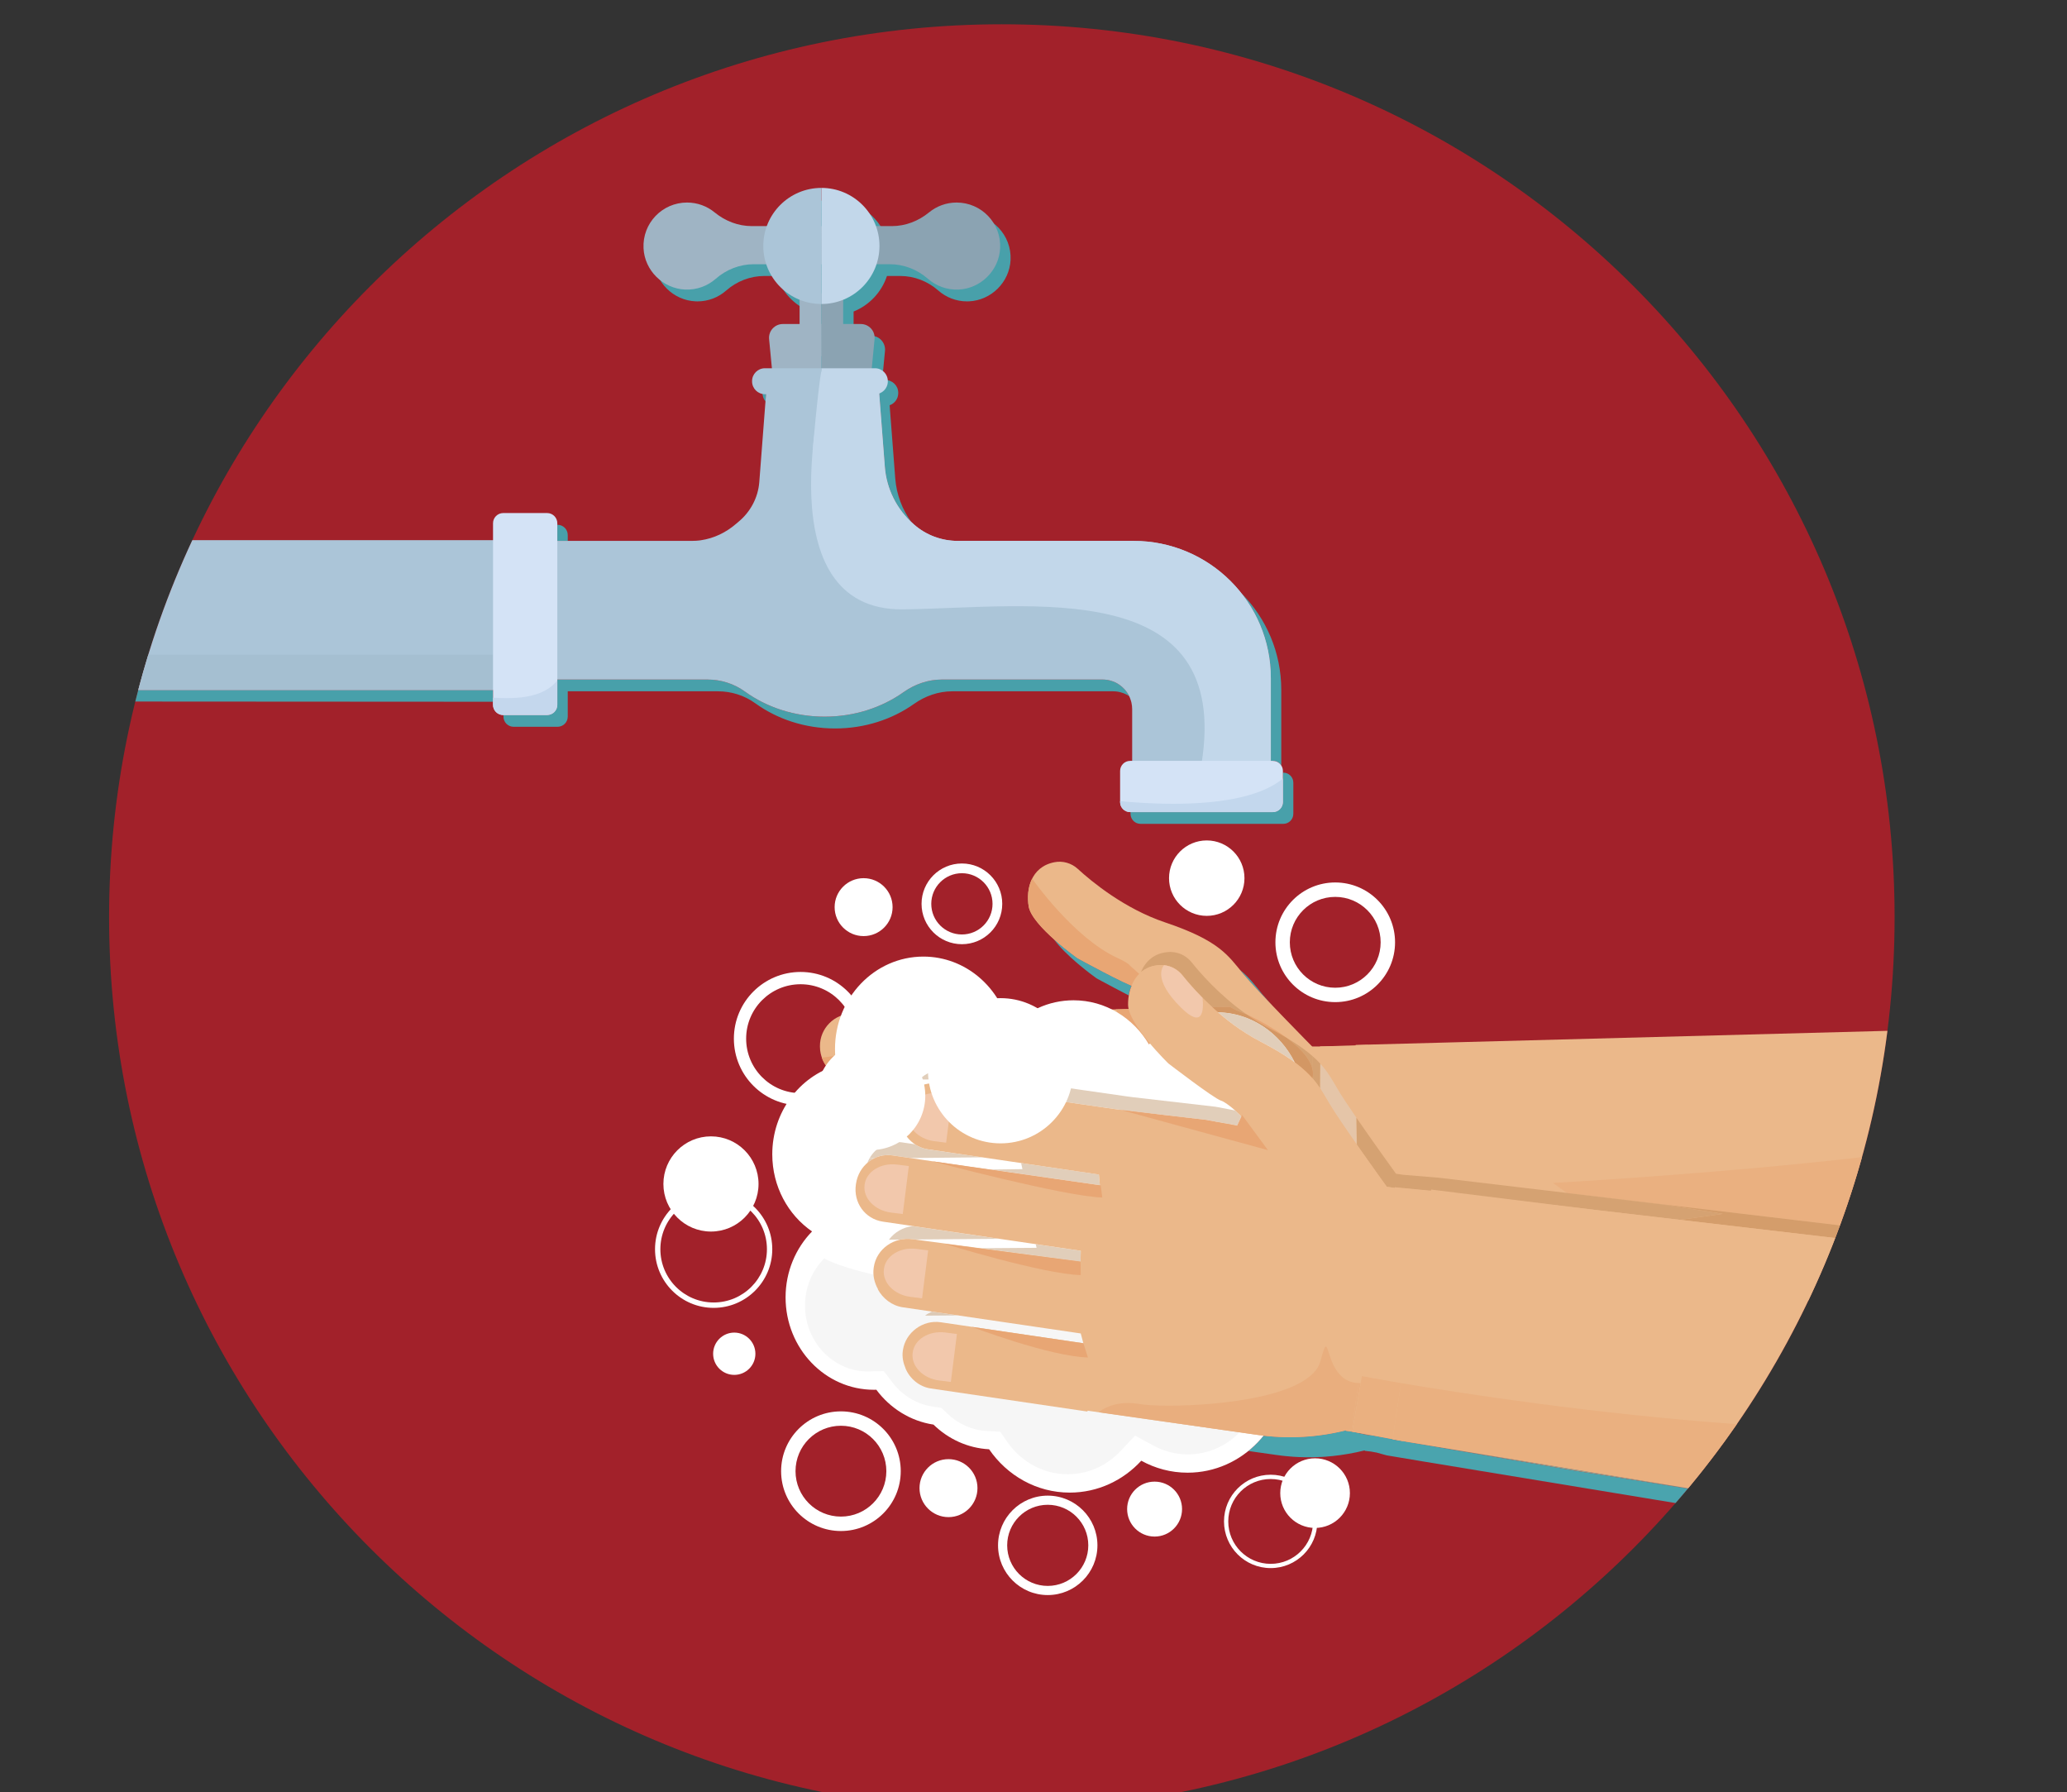 <?xml version="1.0" encoding="UTF-8" standalone="no"?>
<!DOCTYPE svg PUBLIC "-//W3C//DTD SVG 1.1//EN" "http://www.w3.org/Graphics/SVG/1.1/DTD/svg11.dtd">
<svg width="100%" height="100%" viewBox="0 0 526 456" version="1.1" xmlns="http://www.w3.org/2000/svg" xmlns:xlink="http://www.w3.org/1999/xlink" xml:space="preserve" xmlns:serif="http://www.serif.com/" style="fill-rule:evenodd;clip-rule:evenodd;stroke-linejoin:round;stroke-miterlimit:2;">
    <rect x="0" y="0" width="526" height="456" fill="#333333" stroke="none"/>
    <g transform="matrix(1,0,0,1,-58.003,-1530.79)">
        <g transform="matrix(0.133,0,0,-0.133,0,4000)">
            <g transform="matrix(1,0,0,1,-114.391,3006.84)">
                <path id="path2102" d="M4175.53,13804.1C4175.53,14747.5 3410.77,15512.2 2467.38,15512.2C1524,15512.2 759.234,14747.5 759.234,13804.1C759.234,12860.7 1524,12095.9 2467.38,12095.9C3410.77,12095.9 4175.53,12860.7 4175.53,13804.1" style="fill:url(#_Linear1);fill-rule:nonzero;"/>
                <g id="g2106">
                    <clipPath id="_clip2">
                        <path d="M4175.53,13804.1C4175.53,14747.5 3410.77,15512.2 2467.38,15512.2C1524,15512.2 759.234,14747.5 759.234,13804.1C759.234,12860.7 1524,12095.9 2467.38,12095.9C3410.77,12095.9 4175.53,12860.7 4175.53,13804.1"/>
                    </clipPath>
                    <g clip-path="url(#_clip2)">
                        <path id="path2112" d="M3005.86,13982.6L2732.84,13982.6C2730.18,13982.6 2727.65,13983.2 2725.35,13984.1C2718.45,13987 2713.6,13993.9 2713.6,14001.8L2713.6,14005.1L2985.91,14005.1C2996.53,14005.1 3005.14,14013.7 3005.14,14024.3L3005.14,14080.6L3005.86,14080.6C3016.48,14080.6 3025.1,14072 3025.1,14061.4L3025.1,14046.9L3025.1,14001.8C3025.1,13991.2 3016.48,13982.6 3005.86,13982.6M3002.02,14094.4C2998.58,14099.7 2992.65,14103.1 2985.91,14103.1L2982.06,14103.1L2982.06,14261.4C2982.06,14322.7 2961.03,14379.1 2925.77,14423.8C2972.89,14376.3 3002.02,14311 3002.02,14238.9L3002.02,14236.2L3002.02,14094.4M2148.32,14165.1C2090.35,14165.1 2037.15,14183.2 1995.46,14213.4C1974.7,14228.4 1949.61,14236.2 1923.99,14236.2L1636.81,14236.2L1636.81,14234.6L1636.81,14187.8C1636.81,14177 1628.07,14168.3 1617.3,14168.3L1533.3,14168.3C1522.53,14168.3 1513.8,14177 1513.8,14187.8L1513.8,14190.8L1597.35,14190.8C1608.13,14190.8 1616.85,14199.5 1616.85,14210.3L1616.85,14258.7L1904.04,14258.7C1929.65,14258.7 1954.74,14250.9 1975.5,14235.9C2017.19,14205.7 2070.39,14187.7 2128.36,14187.7C2185.48,14187.7 2237.97,14205.2 2279.39,14234.6C2300.9,14249.8 2326.3,14258.7 2352.69,14258.7L2660,14258.7C2663.12,14258.7 2666.17,14258.5 2669.14,14258C2670.63,14257.8 2672.1,14257.5 2673.54,14257.1L2674.94,14256.7C2678.29,14255.8 2681.53,14254.6 2684.6,14253.2C2687.28,14251.9 2689.83,14250.4 2692.27,14248.7C2693.34,14247.9 2694.38,14247.1 2695.4,14246.3L2697.82,14244.3C2699.24,14243 2700.61,14241.7 2701.9,14240.3L2702.26,14239.9C2705.72,14236 2708.65,14231.7 2710.95,14227C2708.9,14228.3 2706.77,14229.6 2704.55,14230.6C2701.47,14232.1 2698.24,14233.3 2694.9,14234.2L2693.5,14234.6C2692.06,14234.9 2690.58,14235.2 2689.1,14235.5C2686.12,14236 2683.07,14236.2 2679.96,14236.2L2372.64,14236.2C2346.25,14236.2 2320.86,14227.3 2299.34,14212.1C2257.92,14182.7 2205.43,14165.1 2148.32,14165.1M1493.84,14216.2L809.367,14216.6C811.195,14223.9 813.09,14231.4 815.016,14238.7L1493.84,14238.7L1493.84,14216.2M1636.81,14523.9L1616.85,14523.9L1616.85,14554.7L1617.3,14554.7C1628.07,14554.7 1636.81,14545.9 1636.81,14535.2L1636.81,14523.9M2294.52,14559.6C2264.94,14587.4 2246.61,14625.2 2243.5,14665.8L2232.26,14812.1C2231.52,14821.8 2223.41,14829.3 2213.65,14829.3L2213.24,14829.3L2181.6,14829.3L2127.67,14829.3L2067.43,14829.3L2035.38,14829.3C2025.63,14829.3 2017.51,14821.8 2016.77,14812.1L2015.14,14790.8C2011.58,14795.1 2009.43,14800.6 2009.43,14806.6L2009.43,14807.1C2009.43,14820.7 2020.46,14831.7 2034.05,14831.7L2047.37,14831.7L2042.01,14887.3C2040.53,14902.9 2052.72,14916.3 2068.31,14916.3L2100.36,14916.3L2100.36,14962.7C2070.29,14974.8 2046.77,14999.7 2036.52,15030.7L2012.94,15030.7C1985.99,15030.7 1960.15,15020.6 1939.9,15002.8C1925.26,14989.9 1906.07,14982.1 1885.02,14982.1C1883.8,14982.1 1882.57,14982.2 1881.34,14982.2C1838.84,14984 1803.83,15018.8 1801.75,15061.2C1799.41,15109.1 1837.58,15148.7 1885.01,15148.7C1905.07,15148.7 1923.46,15141.6 1937.82,15129.8C1957.97,15113.3 1982.87,15103.6 2008.94,15103.6L2037.57,15103.6C2053.09,15146.2 2093.97,15176.6 2141.96,15176.7L2142.04,15176.7C2190.07,15176.7 2230.98,15146.2 2246.51,15103.6L2276.87,15103.6C2302.95,15103.6 2327.85,15113.3 2347.99,15129.8C2362.36,15141.6 2380.74,15148.7 2400.8,15148.7C2448.23,15148.7 2486.41,15109.1 2484.06,15061.2C2481.98,15018.8 2446.98,14984 2404.48,14982.2C2403.24,14982.2 2402.02,14982.1 2400.79,14982.1C2379.75,14982.1 2360.56,14989.9 2345.91,15002.8C2325.66,15020.6 2299.83,15030.7 2272.88,15030.7L2247.56,15030.7C2237.3,14999.7 2213.79,14974.8 2183.72,14962.7L2183.72,14916.3L2217.52,14916.3C2233.1,14916.3 2245.29,14902.9 2243.8,14887.3L2238.44,14831.7L2244.55,14831.7C2258.15,14831.7 2269.17,14820.7 2269.17,14807.1L2269.17,14806.6C2269.17,14795.9 2262.28,14786.8 2252.69,14783.4L2263.44,14643.2L2263.49,14642.8C2265.9,14612.5 2276.8,14583.7 2294.52,14559.6" style="fill:rgb(72,160,170);fill-rule:nonzero;"/>
                        <path id="path2114" d="M3756.41,12683.3L3273.38,12762.9L3204,12774.5L3185.69,12779.5L3186.23,12779.5L3173.92,12781.8L3161.72,12783.2L3161.86,12784.1C3141.17,12778.9 3120.17,12775.3 3099.01,12773.1L3098.76,12773.1C3095.33,12772.8 3091.9,12772.4 3088.47,12772.2L3087.86,12772.1C3084.54,12771.9 3081.22,12771.7 3077.89,12771.5L3076.86,12771.5C3073.68,12771.3 3070.49,12771.2 3067.31,12771.1L3065.73,12771C3062.72,12771 3059.71,12770.9 3056.7,12770.9L3054.56,12770.9C3051.73,12770.9 3048.9,12770.9 3046.07,12771C3045.13,12771 3044.2,12771 3043.27,12771.1C3040.66,12771.1 3038.04,12771.2 3035.44,12771.3C3034.21,12771.4 3032.97,12771.5 3031.73,12771.5C3029.42,12771.6 3027.11,12771.8 3024.79,12771.9C3023.21,12772 3021.63,12772.2 3020.04,12772.3C3018.07,12772.5 3016.1,12772.6 3014.13,12772.8C3012.07,12773 3010,12773.2 3007.94,12773.4C3006.45,12773.6 3004.95,12773.7 3003.47,12773.9C2999.91,12774.3 2996.35,12774.8 2992.8,12775.3L2939.12,12782.9C2949.78,12791.6 2959.52,12801.4 2968.2,12812.2C2971.33,12811.8 2974.47,12811.5 2977.62,12811.2C2991.29,12809.9 3005.01,12809.3 3018.73,12809.3C3054.72,12809.3 3090.68,12813.7 3125.69,12822.5L3125.57,12821.6L3137.76,12819.8L3150.14,12817.5L3150.08,12817.1L3169.54,12812.8L3169.88,12813.9L3214.99,12805.6L3214.91,12805L3242.09,12800.6L3242.35,12800.5L3561.55,12745.6L3780.07,12711C3772.28,12701.7 3764.4,12692.4 3756.41,12683.3M2986.99,13633C2963.25,13657.8 2940.25,13682.5 2928.85,13696.2C2926.94,13698.5 2925.07,13700.8 2923.24,13703.1C2940.97,13688.6 2951.61,13674 2964.96,13657.8C2970.2,13651.5 2977.9,13642.9 2986.99,13633M2710.31,13654.4C2691.56,13664 2671.91,13674.5 2659.92,13681L2659.85,13681C2654.85,13683.7 2651.18,13685.7 2649.5,13686.6L2649.41,13686.7L2648.44,13687.2C2648.44,13687.2 2647.68,13687.7 2646.28,13688.8C2641.63,13692.1 2629.98,13700.8 2616.48,13712.1C2615.14,13713.2 2613.77,13714.3 2612.39,13715.5C2596.18,13729.3 2578.15,13746.3 2566.59,13762.3C2589.64,13741.6 2612.29,13725.6 2612.29,13725.6C2612.3,13725.6 2612.3,13725.6 2612.3,13725.5C2613.39,13724.9 2689.59,13683.3 2715.55,13673.1C2713.1,13667 2711.39,13660.7 2710.31,13654.4" style="fill:rgb(74,164,174);fill-rule:nonzero;"/>
                        <path id="path2116" d="M3428.93,13559.7L3432.84,13086.6L3055.77,13083.4L3051.86,13556.6L3428.93,13559.7" style="fill:rgb(235,184,138);fill-rule:nonzero;"/>
                        <path id="path2118" d="M2518.73,13824.7C2524.92,13787.5 2612.29,13725.6 2612.29,13725.6C2612.29,13725.6 2708.75,13672.8 2722.48,13670.9C2733.81,13669.4 2771.3,13647 2785.12,13628.4L2752.73,13628.6L2752.01,13629.4L2733.41,13629.3L2732.54,13629.3L2732.54,13629L2528.86,13623.7L2180.99,13619.7C2146.85,13619.3 2119.07,13591.4 2119.34,13557.2L2119.36,13556C2119.65,13521.6 2147.77,13493.9 2182.19,13494.2L2513.49,13496.9L2518.8,13473.4L2118.12,13470.1C2083.14,13469.8 2055,13441.2 2055.3,13406.3L2055.31,13405C2055.6,13370 2084.19,13341.9 2119.18,13342.2L2501.69,13345.3L2506.99,13321.9L2180.73,13319.2C2145.03,13318.9 2116.33,13289.7 2116.63,13254L2116.63,13252.7C2116.93,13217 2146.11,13188.3 2181.81,13188.6L2529.07,13191.4L2533.79,13170.6L2257.74,13168.3C2223.47,13168 2195.92,13140 2196.2,13105.7L2196.21,13104.5C2196.5,13070.2 2224.51,13042.7 2258.78,13043L2562.36,13045.5L2562.36,13045.6L2890.46,13049.7C2948.41,13050.5 3005.64,13062.7 3058.85,13085.7L3066.09,13088.8L3062.23,13555.6C3062.23,13555.6 2957.87,13661.2 2928.85,13696.2C2899.83,13731.2 2883.61,13759.2 2779.5,13794.2C2702.04,13820.3 2639.55,13871.8 2612.64,13896.5C2600.54,13907.6 2583.87,13912.4 2567.79,13909.2C2522.03,13900.1 2513.54,13855.9 2518.73,13824.7" style="fill:rgb(235,184,138);fill-rule:nonzero;"/>
                        <path id="path2120" d="M2205.26,13071.9C2216.25,13053.9 2236.15,13041.1 2258.79,13041.3L2561.6,13043.8L2561.58,13045.6L2565.64,13045.6L2545.13,13105C2477.53,13111.8 2266.16,13081 2205.26,13071.9" style="fill:rgb(232,166,116);fill-rule:nonzero;"/>
                        <path id="path2122" d="M2129.63,13213.3C2141.54,13197.5 2160.52,13186.3 2181.83,13186.5L2529.09,13189.4L2514.61,13240.3C2514.61,13240.3 2202.95,13247.6 2129.63,13213.3" style="fill:rgb(232,166,116);fill-rule:nonzero;"/>
                        <path id="path2124" d="M2063.81,13374C2074.86,13354.9 2095.55,13342.3 2119.17,13342.5L2501.68,13345.7L2489.89,13400.7C2489.89,13400.7 2167.6,13406.6 2063.81,13374" style="fill:rgb(232,166,116);fill-rule:nonzero;"/>
                        <path id="path2126" d="M2122.87,13535.3C2131.57,13510.7 2155.52,13492.3 2182.94,13492.5L2513.51,13495.2L2501.05,13551.4C2501.05,13551.4 2254.87,13555.8 2122.87,13535.3" style="fill:rgb(232,166,116);fill-rule:nonzero;"/>
                        <path id="path2128" d="M3014.72,13358.1C3027.18,13325.1 3032.16,13173.5 2996.06,13117.5C2959.96,13061.5 2555.1,13074.6 2555.1,13074.6L2560.58,13043.8L2561.6,13043.8L2561.58,13045.6L2890.08,13049.7C2948.02,13050.5 3005.6,13062.7 3058.81,13085.7L3066.4,13088.8L3063.95,13385.9C3053.18,13396.8 3003.56,13387.6 3014.72,13358.1" style="fill:rgb(232,166,116);fill-rule:nonzero;"/>
                        <path id="path2130" d="M2761.37,13170.6C2761.37,13170.6 2688.12,13423.9 2651.73,13471.6C2615.33,13519.3 2626.91,13487.7 2626.91,13487.7L2735.16,13210.3C2735.16,13210.3 2753.72,13148.1 2761.37,13170.6" style="fill:rgb(232,166,116);fill-rule:nonzero;"/>
                        <path id="path2132" d="M2524.24,13377.9C2503.98,13395.5 2489.9,13399.4 2489.9,13399.4L2493.17,13384.6L2490.02,13385.4L2476.9,13378.1C2476.9,13378.1 2404.46,13400.7 2497.39,13365.3C2590.32,13329.9 2648.8,13128.5 2648.8,13128.5C2649.23,13125.7 2651.67,13122.8 2654.52,13122.8L2654.63,13122.8C2658.13,13122.9 2660.81,13126.9 2660.27,13130.3C2645.86,13222.6 2612.17,13285.8 2578.52,13327.3L2578.49,13327.6L2578.39,13327.8C2559.13,13351.6 2539.9,13367.4 2524.3,13378.8L2524.26,13377.9L2524.24,13377.9" style="fill:rgb(232,166,116);fill-rule:nonzero;"/>
                        <path id="path2134" d="M3030.56,13385.4C2901.13,13349.5 2798.58,13222.4 2790.85,13209.3C2783.12,13196.1 2801.42,13194.6 2801.42,13194.6C2801.42,13194.6 2904.82,13324.3 3025.67,13344.4C3061.98,13353.8 3050.57,13364.9 3040.28,13370.8C3053.3,13379 3083.69,13400.1 3030.56,13385.4" style="fill:rgb(232,166,116);fill-rule:nonzero;"/>
                        <path id="path2136" d="M3167.42,13559.7L3169.66,13077.3L3080.73,13076.5L3076.41,13556.8L3167.42,13559.7" style="fill:rgb(235,184,138);fill-rule:nonzero;"/>
                        <path id="path2138" d="M4491.43,13595.4L4491.43,13073.6L3148.41,13066.4L3144.34,13559.7L4491.43,13595.4" style="fill:rgb(235,184,138);fill-rule:nonzero;"/>
                        <path id="path2140" d="M2685.79,13627.8L2735.27,13503C2745.8,13455.4 2788.48,13341.1 2950.23,13408.2C2950.23,13408.2 3063.09,13449.2 3062.63,13504.9C3062.17,13560.6 2938.09,13617.1 2938.09,13617.1L2916.24,13625.9C2912.2,13628 2908.03,13630.1 2903.75,13632.4L2730.07,13628.7L2685.79,13627.8" style="fill:rgb(232,166,116);fill-rule:nonzero;"/>
                        <path id="path2142" d="M2518.73,13824.7C2524.92,13787.5 2612.29,13725.6 2612.29,13725.6C2612.29,13725.6 2704.3,13675.2 2721.35,13671.2L2747.98,13659.1L2781.65,13631.4C2781.65,13631.4 2828.07,13601 2801.93,13627.5L2801.37,13628.1L2813.57,13624L2726.58,13698.8C2721.41,13703.6 2718.21,13706.5 2718.21,13706.5L2718.51,13706L2712.63,13711.3C2709.02,13716.2 2698.99,13721.2 2688.22,13726.2C2603.68,13765.2 2525.36,13877.8 2525.28,13877.9C2516.93,13861.2 2516,13841.2 2518.73,13824.7" style="fill:rgb(232,166,116);fill-rule:nonzero;"/>
                        <path id="path2144" d="M4071.05,13214.5L3548.26,13276.6L3521.73,13295.7C3521.73,13295.7 3833.9,13312.7 4113.16,13345.1C4100.83,13300.8 4086.78,13257.3 4071.05,13214.5" style="fill:rgb(234,176,128);fill-rule:nonzero;"/>
                        <path id="path2146" d="M3056.36,13206C3056.36,13255.7 3038.85,13301.1 3009.98,13335.9C3032.79,13366.1 3046.44,13404.1 3046.44,13445.5C3046.44,13543.2 2970.72,13622.3 2877.33,13622.3C2825.93,13622.3 2779.92,13598.3 2748.91,13560.5C2719.19,13611.2 2665.67,13645.1 2604.56,13645.1C2556.47,13645.1 2513.1,13624.1 2482.3,13590.4C2465.52,13669.5 2398.03,13728.7 2317.25,13728.7C2223.86,13728.7 2148.15,13649.6 2148.15,13552C2148.15,13541.2 2149.11,13530.7 2150.88,13520.5C2080.04,13499.4 2028.13,13431.3 2028.13,13350.5C2028.13,13288.8 2058.4,13234.5 2104.23,13202.9C2072.99,13170.8 2053.59,13126.1 2053.59,13076.8C2053.59,12979.1 2129.3,12900 2222.69,12900C2224.22,12900 2225.72,12900.1 2227.23,12900.1C2253.46,12864.8 2292.22,12840.1 2336.56,12833.4C2364.75,12805.9 2401.92,12788.4 2442.98,12786.2C2477.45,12736 2533.7,12703.3 2597.29,12703.3C2651.07,12703.3 2699.6,12726.7 2734.16,12764.3C2760.62,12749.7 2790.76,12741.4 2822.78,12741.4C2927.68,12741.4 3012.72,12830.2 3012.72,12939.9C3012.72,12979.9 3001.34,13017.2 2981.84,13048.4C3027.13,13084.7 3056.36,13141.8 3056.36,13206" style="fill:white;fill-rule:nonzero;"/>
                        <path id="path2148" d="M2127.65,13151.4C2103.85,13127.4 2090.75,13095.3 2090.75,13060.8C2090.75,12991.5 2144.8,12935 2211.21,12935L2212.55,12935.1L2241.48,12935.8L2257.59,12914.6C2276.95,12889 2304.47,12872.4 2335.1,12867.9L2351.64,12865.4L2363.62,12854C2384.25,12834.3 2410.91,12822.6 2438.68,12821.1L2464.21,12819.8L2478.7,12799.1C2505.38,12761.1 2548.2,12738.4 2593.26,12738.4C2631.67,12738.4 2667.66,12754.2 2694.59,12782.9L2722.23,12812.3L2757.96,12793C2778.27,12782 2800.23,12776.4 2823.21,12776.4C2901.37,12776.4 2964.95,12842.6 2964.95,12924C2964.95,12953.1 2956.8,12981.2 2941.36,13005.4L2916.85,13043.9L2925.63,13050.8C2239.13,13074.9 2127.65,13151.4 2127.65,13151.4" style="fill:rgb(246,246,246);fill-rule:nonzero;"/>
                        <path id="path2150" d="M2210.01,13334.1C2211.28,13337.3 2212.77,13339.9 2214.48,13343.3L2224.32,13343.4C2219.14,13341 2214.33,13337.9 2210.01,13334.1" style="fill:rgb(225,206,186);fill-rule:nonzero;"/>
                        <path id="path2152" d="M3076.41,13476.5C3072.4,13482.5 3067.99,13488.6 3062.74,13494.7L3062.38,13537.8C3067.8,13533 3072.51,13528.4 3076.7,13523.8L3076.72,13522.1L3076.41,13476.5" style="fill:rgb(213,162,114);fill-rule:nonzero;"/>
                        <path id="path2154" d="M3062.74,13494.7C3062.4,13495.1 3062.06,13495.5 3061.72,13495.9C3062.34,13498.8 3062.66,13501.8 3062.63,13504.9C3062.43,13529 3039.15,13553.2 3012.76,13572.9C3034.3,13560.1 3050.13,13548.7 3062.38,13537.8L3062.74,13494.7M2935.84,13618L2916.24,13625.9C2912.2,13628 2908.03,13630.1 2903.75,13632.4L2870.22,13631.7C2863.45,13637.9 2857.12,13644 2851.24,13649.9L2849.05,13652.1C2847.33,13653.9 2845.64,13655.6 2844,13657.4C2843.08,13658.3 2842.17,13659.3 2841.28,13660.2C2839.83,13661.8 2838.42,13663.3 2837.05,13664.8L2834.68,13667.3C2832.7,13669.5 2830.78,13671.6 2828.95,13673.7L2827.68,13675.2C2826.21,13676.9 2824.78,13678.5 2823.42,13680.1L2821.65,13682.2C2820.49,13683.6 2819.37,13684.9 2818.29,13686.2L2816.88,13688C2815.42,13689.7 2813.97,13691.4 2812.79,13693C2811.69,13694.6 2810.3,13695.9 2808.97,13697.2L2808.66,13697.5C2799.06,13707 2786.06,13712.5 2772.47,13712.5L2770.34,13712.5C2770.12,13712.5 2769.91,13712.5 2769.7,13712.4L2768.47,13712.4C2768.25,13712.4 2768.02,13712.3 2767.8,13712.3L2767.01,13712.3C2766.54,13712.2 2766.08,13712.2 2765.62,13712.1L2765.08,13712.1C2765.02,13712.1 2764.97,13712.1 2764.92,13712C2764.48,13712 2764.05,13711.9 2763.62,13711.9L2763.41,13711.9C2763.29,13711.8 2763.17,13711.8 2763.05,13711.8L2762.81,13711.8C2762.7,13711.8 2762.59,13711.7 2762.47,13711.7C2762.3,13711.7 2762.12,13711.7 2761.95,13711.6L2761.7,13711.6C2761.58,13711.6 2761.45,13711.6 2761.33,13711.5L2761.11,13711.5C2760.94,13711.5 2760.77,13711.4 2760.61,13711.4L2760.53,13711.4C2760.31,13711.4 2760.1,13711.3 2759.89,13711.3L2759.88,13711.3C2749.14,13709.2 2740.39,13704.7 2733.37,13698.7C2741.8,13719.1 2758.67,13736.3 2787.92,13737.5C2788.48,13737.5 2789.04,13737.6 2789.6,13737.6C2791.54,13737.6 2793.46,13737.4 2795.37,13737.2L2795.4,13737.2C2800.17,13736.7 2804.81,13735.5 2809.22,13733.7L2810.36,13733.3C2811.42,13732.8 2812.44,13732.3 2813.47,13731.7L2815.43,13730.7L2817.99,13729.1L2820.31,13727.5L2822.38,13725.9C2823.29,13725.2 2824.15,13724.4 2825,13723.6L2826.51,13722.2C2827.84,13720.9 2829.19,13719.6 2830.3,13718C2831.48,13716.4 2832.96,13714.7 2834.42,13713L2835.85,13711.2C2836.94,13709.9 2838.06,13708.6 2839.23,13707.2L2841,13705.1C2842.36,13703.5 2843.78,13701.9 2845.26,13700.2L2846.53,13698.8C2848.36,13696.7 2850.28,13694.6 2852.26,13692.4L2854.63,13689.8C2856,13688.3 2857.42,13686.8 2858.86,13685.3C2859.75,13684.3 2860.65,13683.4 2861.58,13682.4C2863.22,13680.7 2864.91,13678.9 2866.63,13677.2L2868.82,13674.9C2887.04,13656.6 2909.66,13636.4 2935.84,13618" style="fill:rgb(213,162,114);fill-rule:nonzero;"/>
                        <path id="path2156" d="M3076.72,13522.1L3076.7,13523.8L3076.73,13523.8L3076.72,13522.1" style="fill:rgb(213,162,114);fill-rule:nonzero;"/>
                        <path id="path2158" d="M3061.72,13495.9C3053.18,13505.6 3042.42,13515.7 3027.66,13526.6C3000.04,13582.4 2944.78,13620.9 2880.79,13622.3C2877.16,13625.4 2873.64,13628.5 2870.22,13631.7L2903.75,13632.4C2908.03,13630.1 2912.2,13628 2916.24,13625.9L2935.84,13618C2949.47,13608.4 2964.07,13599.4 2979.51,13591.3C2991.91,13584.9 3002.93,13578.8 3012.76,13572.9C3039.15,13553.2 3062.43,13529 3062.63,13504.9C3062.66,13501.8 3062.34,13498.8 3061.72,13495.9" style="fill:rgb(211,151,100);fill-rule:nonzero;"/>
                        <path id="path2160" d="M3027.66,13526.6C3015.08,13535.8 2999.6,13545.7 2980.09,13556.5C2980.08,13556.6 2980.08,13556.6 2980.07,13556.6C2979.59,13556.8 2979.1,13557.1 2978.61,13557.4L2978.56,13557.4C2976.82,13558.4 2975.05,13559.3 2973.25,13560.3L2973.22,13560.3C2972.71,13560.6 2972.2,13560.9 2971.69,13561.1C2971.67,13561.1 2971.66,13561.2 2971.64,13561.2C2971.14,13561.4 2970.63,13561.7 2970.12,13562L2970.03,13562C2969.8,13562.1 2969.58,13562.3 2969.35,13562.4L2969.26,13562.4C2969.02,13562.6 2968.77,13562.7 2968.52,13562.8C2968.49,13562.8 2968.46,13562.9 2968.44,13562.9C2968.19,13563 2967.95,13563.1 2967.7,13563.3L2967.67,13563.3C2967.42,13563.4 2967.15,13563.6 2966.9,13563.7L2966.8,13563.7C2966.58,13563.9 2966.37,13564 2966.16,13564.1C2966.1,13564.1 2966.05,13564.1 2966,13564.2C2965.75,13564.3 2965.5,13564.4 2965.25,13564.6L2965.22,13564.6C2964.97,13564.7 2964.72,13564.8 2964.47,13565L2964.37,13565C2964.12,13565.1 2963.87,13565.3 2963.62,13565.4C2963.58,13565.4 2963.53,13565.5 2963.49,13565.5C2963.29,13565.6 2963.08,13565.7 2962.88,13565.8C2962.81,13565.8 2962.73,13565.9 2962.65,13565.9C2962.41,13566 2962.17,13566.2 2961.93,13566.3C2961.59,13566.5 2961.25,13566.6 2960.92,13566.8C2960.87,13566.8 2960.82,13566.9 2960.77,13566.9C2960.48,13567 2960.19,13567.2 2959.9,13567.4L2959.74,13567.4C2929.92,13583.2 2903.32,13602.8 2880.79,13622.3C2944.78,13620.9 3000.04,13582.4 3027.66,13526.6" style="fill:rgb(225,206,186);fill-rule:nonzero;"/>
                        <path id="path2162" d="M3077.14,13475.4C3076.9,13475.7 3076.65,13476.1 3076.41,13476.5L3076.72,13522.1L3077.14,13475.4" style="fill:rgb(229,197,168);fill-rule:nonzero;"/>
                        <path id="path2164" d="M3145.9,13369.9C3124.98,13399.8 3104.21,13430.2 3094.51,13446.5C3094.32,13446.8 3094.14,13447.1 3093.95,13447.4C3093.94,13447.4 3093.92,13447.5 3093.91,13447.5C3093.76,13447.7 3093.61,13448 3093.46,13448.2C3087.89,13457.6 3082.92,13466.5 3077.14,13475.4L3076.72,13522.1L3076.73,13523.8C3092.72,13506.3 3101.14,13489.9 3112.09,13471.5C3118.96,13460 3131.39,13441.4 3145.48,13420.9L3145.9,13369.9" style="fill:rgb(229,197,168);fill-rule:nonzero;"/>
                        <path id="path2166" d="M3146.69,13368.8C3146.43,13369.2 3146.16,13369.5 3145.9,13369.9L3145.48,13420.9C3145.61,13420.7 3145.74,13420.5 3145.87,13420.3L3146.69,13368.8" style="fill:rgb(229,197,168);fill-rule:nonzero;"/>
                        <path id="path2168" d="M3764.5,13225.1L3606.24,13243.6L3288.71,13283L3288.61,13280.8L3288.51,13280.8L3286.6,13281.1L3286.59,13281L3219.3,13287.5L3219.17,13286.6L3219.08,13286.1L3203.92,13288.3C3198.78,13295.4 3172.72,13331.6 3146.69,13368.8L3145.87,13420.3C3176.61,13375.6 3215.13,13322.2 3221.5,13313.3L3236.67,13311.1L3238.77,13311L3303.79,13305.6L3548.26,13276.6L3548.5,13276.4L3735.03,13254L3846.79,13236.6C3818.95,13232.5 3791.48,13228.7 3764.5,13225.1" style="fill:rgb(213,162,114);fill-rule:nonzero;"/>
                        <path id="path2170" d="M4061.93,13190.3L3764.5,13225.1C3791.48,13228.7 3818.95,13232.5 3846.79,13236.6L3735.03,13254L3548.5,13276.4L3548.26,13276.6L4071.05,13214.5C4068.08,13206.4 4065.02,13198.3 4061.93,13190.3" style="fill:rgb(212,157,107);fill-rule:nonzero;"/>
                        <path id="path2172" d="M2617.94,13145.3L2426.84,13170.8L2533.78,13171.6L2532.26,13178.5L2618.39,13165.9L2617.94,13145.3" style="fill:rgb(225,206,186);fill-rule:nonzero;"/>
                        <path id="path2174" d="M2654.88,13291.5L2445.76,13321.3L2506.76,13322.1L2504.26,13333.7L2652.89,13311.9L2653.07,13311.8L2654.88,13291.5" style="fill:rgb(225,206,186);fill-rule:nonzero;"/>
                        <path id="path2176" d="M2917.57,13405.5L2909.94,13406.7L2909.32,13407.4L2897.07,13409.1L2859.02,13416.3L2700.97,13434.6L2689.99,13436.1L2431.69,13473.2L2518.8,13473.9L2515.13,13488.7L2707.57,13461.1L2718.32,13459.7L2876.6,13441.4L2913.83,13434.3C2917.85,13430.7 2921.88,13426.8 2925.65,13422.9L2917.57,13405.5" style="fill:rgb(225,206,186);fill-rule:nonzero;"/>
                        <path id="path2178" d="M2292.78,13343.3L2258.59,13348.3C2255.54,13348.8 2252.53,13349 2249.56,13349C2240.59,13349 2232.05,13347 2224.32,13343.4L2214.48,13343.3C2225.44,13362.2 2244.92,13374 2266.96,13374C2269.98,13374 2273.06,13373.8 2276.17,13373.3L2300.93,13369.7C2306.64,13365.9 2313.03,13362.9 2319.91,13361.2C2321.92,13360.7 2323.96,13360.3 2326.05,13359.9L2429.85,13344.7L2292.78,13343.3" style="fill:rgb(225,206,186);fill-rule:nonzero;"/>
                        <path id="path2180" d="M2295.06,13471.2L2295.47,13472.2L2296.25,13472.2C2295.85,13471.8 2295.45,13471.5 2295.06,13471.2" style="fill:rgb(225,206,186);fill-rule:nonzero;"/>
                        <path id="path2182" d="M2320.57,13041.8C2324.68,13045.4 2329.18,13047.4 2333.9,13049.5L2382.48,13042.3L2320.57,13041.8" style="fill:rgb(220,201,181);fill-rule:nonzero;"/>
                        <path id="path2184" d="M2251.35,13187.1C2261.93,13201.4 2278.42,13211 2296.64,13213.2L2461.97,13188.8L2301.04,13187.5L2297.03,13188C2293.72,13188.5 2290.42,13188.8 2287.15,13188.8C2282.35,13188.8 2277.63,13188.3 2273.04,13187.3L2251.35,13187.1" style="fill:rgb(225,206,186);fill-rule:nonzero;"/>
                        <path id="path2186" d="M2309.89,13493.5C2321.09,13505.4 2336.23,13511.3 2352.45,13511.3C2355.74,13511.3 2359.08,13511.1 2362.43,13510.6L2472.01,13494.9L2309.89,13493.5" style="fill:rgb(225,206,186);fill-rule:nonzero;"/>
                        <path id="path2188" d="M3567.52,13234.8L3498.64,12766.7L3125.57,12821.6L3194.46,13289.7L3567.52,13234.8" style="fill:rgb(235,184,138);fill-rule:nonzero;"/>
                        <path id="path2190" d="M2770.34,13712.5C2723.73,13710.5 2708.54,13668.1 2708.87,13636.5C2709.27,13598.8 2786.08,13524.2 2786.08,13524.2C2786.08,13524.2 2873.27,13457.2 2886.56,13453.2C2897.51,13450 2931.11,13422.1 2941.91,13401.6L2909.94,13406.7L2909.32,13407.4L2890.87,13409.9L2888.58,13410.2L2889.87,13410.3L2689.99,13436.1L2344.85,13485.7C2311.06,13490.6 2279.15,13467.2 2274.17,13433.5L2273.68,13432.3C2272.63,13425.1 2272.52,13418.1 2273.83,13411.4L2273.42,13411.4C2278.24,13385.8 2298.92,13364 2326.05,13360L2653.09,13311.8L2652.74,13311.9L2653.07,13311.8L2655.02,13290L2258.59,13348.3C2223.98,13353.4 2193.39,13328.7 2188.3,13294L2188.11,13292.8C2183.02,13258.2 2205.34,13226.7 2239.94,13221.6L2618.39,13165.9L2617.94,13145.3L2297.03,13188C2261.71,13193.2 2227.56,13169.9 2222.36,13134.6L2222.17,13133.3C2220.03,13118.7 2223.71,13104.5 2230.34,13092.6L2230.04,13092.3C2239.38,13074.9 2256.79,13060.9 2277.87,13057.8L2621.45,13007.3L2621.43,13010.9L2618.36,13007.7L2623.35,12989L2350.24,13029.2C2316.33,13034.2 2283.1,13009.8 2278.11,12975.9L2277.93,12974.7C2276.19,12962.9 2278.73,12951.3 2283.13,12941L2283.01,12941C2291.1,12921.5 2309.19,12905.8 2331.59,12902.5L2630.17,12858.5L2631.18,12858.4L2631.42,12860L2956.65,12813.7C3014.02,12805.5 3072.64,12808.7 3128.74,12823.2L3129.66,12823.4L3136.88,12825.1L3180.14,13119.1L3180.18,13119.4L3204.84,13287C3204.84,13287 3117.8,13407.4 3094.51,13446.5C3071.22,13485.5 3059.41,13515.6 2961.93,13566.3C2889.39,13604 2835.53,13664.5 2812.73,13693C2802.48,13705.8 2786.73,13713.2 2770.34,13712.5" style="fill:rgb(235,184,138);fill-rule:nonzero;"/>
                        <path id="path2192" d="M2381.42,13006.7L2369.8,12915L2347.34,12917.8C2316.21,12921.8 2293.56,12945.3 2296.73,12970.4L2296.85,12971.3C2300.02,12996.4 2327.83,13013.5 2358.95,13009.6L2381.42,13006.7" style="fill:rgb(242,200,172);fill-rule:nonzero;"/>
                        <path id="path2194" d="M2326.37,13166.7L2314.75,13074.9L2292.29,13077.8C2261.16,13081.7 2238.51,13105.2 2241.68,13130.3L2241.8,13131.2C2244.97,13156.3 2272.78,13173.5 2303.9,13169.5L2326.37,13166.7" style="fill:rgb(242,200,172);fill-rule:nonzero;"/>
                        <path id="path2196" d="M2289.41,13328L2277.79,13236.2L2255.33,13239C2224.2,13243 2201.55,13266.5 2204.72,13291.6L2204.84,13292.5C2208.01,13317.6 2235.82,13334.7 2266.95,13330.8L2289.41,13328" style="fill:rgb(242,200,172);fill-rule:nonzero;"/>
                        <path id="path2198" d="M2372.43,13464.5L2360.81,13372.7L2338.35,13375.5C2307.23,13379.5 2284.57,13403 2287.74,13428.1L2287.86,13429C2291.04,13454.1 2318.84,13471.2 2349.96,13467.3L2372.43,13464.5" style="fill:rgb(242,200,172);fill-rule:nonzero;"/>
                        <path id="path2200" d="M2777.79,13712.2C2776.84,13711.2 2753.28,13687.2 2810.57,13630.7C2851.97,13589.9 2853.86,13625.5 2851.44,13649.7C2834.52,13666.7 2821.38,13682.2 2812.73,13693C2804.05,13703.8 2791.41,13710.7 2777.79,13712.2" style="fill:rgb(242,200,172);fill-rule:nonzero;"/>
                        <path id="path2202" d="M2977.62,12811.2C2974.47,12811.5 2971.33,12811.8 2968.2,12812.2C2971.33,12811.8 2974.48,12811.5 2977.62,12811.2" style="fill:rgb(160,165,143);fill-rule:nonzero;"/>
                        <path id="path2204" d="M2968.2,12812.2C2964.34,12812.6 2960.49,12813.1 2956.65,12813.7C2960.49,12813.1 2964.34,12812.6 2968.2,12812.2" style="fill:rgb(243,207,180);fill-rule:nonzero;"/>
                        <path id="path2206" d="M3137.76,12819.8L3125.57,12821.6L3125.7,12822.5C3126.71,12822.7 3127.73,12823 3128.74,12823.2L3129.66,12823.4L3136.88,12825.1L3149.78,12912.9C3150.5,12912.8 3151.22,12912.8 3151.95,12912.8L3153.99,12912.8L3137.76,12819.8" style="fill:rgb(233,174,126);fill-rule:nonzero;"/>
                        <path id="path2208" d="M3018.62,12809.3C3004.94,12809.3 2991.26,12809.9 2977.62,12811.2C2974.48,12811.5 2971.33,12811.8 2968.2,12812.2C2964.34,12812.6 2960.49,12813.1 2956.65,12813.7L2652.66,12857C2652.66,12857 2671.77,12874.7 2708.73,12874.7C2715.52,12874.7 2722.92,12874.1 2730.91,12872.7C2741.56,12870.8 2761.71,12869.6 2787.16,12869.6C2884.63,12869.6 3059.87,12887.6 3077.29,12955.6C3082.31,12975.2 3084.99,12982.6 3087.25,12982.6C3090.73,12982.6 3093.21,12965.2 3101.66,12947.7C3109.9,12930.7 3123.79,12913.7 3149.78,12912.9L3136.88,12825.1L3129.66,12823.4L3128.74,12823.2C3127.73,12823 3126.71,12822.7 3125.7,12822.5C3090.65,12813.7 3054.66,12809.3 3018.62,12809.3" style="fill:rgb(233,174,126);fill-rule:nonzero;"/>
                        <path id="path2210" d="M3169.54,12812.8L3150.08,12817.1L3150.14,12817.5L3169.88,12813.9L3169.54,12812.8" style="fill:rgb(160,165,143);fill-rule:nonzero;"/>
                        <path id="path2212" d="M3308.76,13278.5L3234.76,12801.9L3137.76,12819.8L3219.17,13286.6L3308.76,13278.5" style="fill:rgb(235,184,138);fill-rule:nonzero;"/>
                        <path id="path2214" d="M4491.43,13140L4491.43,12598.6L4117.16,12656.3L3214.91,12805L3286.6,13281.1L4491.43,13140" style="fill:rgb(235,184,138);fill-rule:nonzero;"/>
                        <path id="path2216" d="M2409.74,13020.4C2409.74,13020.4 2558.31,12963.8 2632.09,12961.8L2623.35,12989L2409.74,13020.4" style="fill:rgb(232,166,116);fill-rule:nonzero;"/>
                        <path id="path2218" d="M2357.88,13179.2C2357.88,13179.2 2546.91,13121.1 2618.34,13119.4L2617.94,13145.3L2357.88,13179.2" style="fill:rgb(232,166,116);fill-rule:nonzero;"/>
                        <path id="path2220" d="M2333.98,13337.2C2333.98,13337.2 2588.13,13269.6 2659.56,13267.8L2656.51,13291.2L2333.98,13337.2" style="fill:rgb(232,166,116);fill-rule:nonzero;"/>
                        <path id="path2222" d="M2694.7,13435.4L2976.51,13358.4L2926.97,13425.7L2917.4,13405.2L2859.02,13416.3L2694.7,13435.4" style="fill:rgb(232,166,116);fill-rule:nonzero;"/>
                        <path id="path2224" d="M3780.07,12711L3561.55,12745.6L3242.35,12800.5L3242.09,12800.6L3780.69,12711.8C3780.48,12711.5 3780.28,12711.3 3780.07,12711M3214.99,12805.6L3169.88,12813.9L3214.99,12805.6M3150.14,12817.5L3137.76,12819.8L3150.14,12817.5" style="fill:rgb(148,165,147);fill-rule:nonzero;"/>
                        <path id="path2226" d="M3153.99,12912.8L3156.29,12926.1L3153.99,12912.8" style="fill:rgb(234,176,128);fill-rule:nonzero;"/>
                        <path id="path2228" d="M3137.76,12819.8L3153.99,12912.8L3137.76,12819.8" style="fill:rgb(233,170,121);fill-rule:nonzero;"/>
                        <path id="path2230" d="M3169.88,12813.9L3150.14,12817.5L3169.88,12813.9" style="fill:rgb(194,165,130);fill-rule:nonzero;"/>
                        <path id="path2232" d="M3214.99,12805.6L3169.88,12813.9L3150.14,12817.5L3137.76,12819.8L3153.99,12912.8L3156.29,12926.1C3156.53,12926 3183.67,12920.8 3231.13,12912.8L3214.99,12805.6" style="fill:rgb(234,176,128);fill-rule:nonzero;"/>
                        <path id="path2234" d="M3780.69,12711.8L3242.09,12800.6L3214.99,12805.6L3231.13,12912.8C3350.95,12892.5 3600.35,12854 3873.63,12834.2C3844.45,12791.9 3813.46,12751.1 3780.69,12711.8" style="fill:rgb(234,176,128);fill-rule:nonzero;"/>
                        <path id="path2236" d="M2603.81,13510.3C2603.81,13587 2541.64,13649.2 2464.94,13649.2C2388.24,13649.2 2326.07,13587 2326.07,13510.3C2326.07,13433.6 2388.24,13371.4 2464.94,13371.4C2541.64,13371.4 2603.81,13433.6 2603.81,13510.3" style="fill:white;fill-rule:nonzero;"/>
                        <path id="path2238" d="M2001.84,13293.7C2001.84,13344 1961.09,13384.8 1910.82,13384.8C1860.56,13384.8 1819.81,13344 1819.81,13293.7C1819.81,13243.5 1860.56,13202.7 1910.82,13202.7C1961.09,13202.7 2001.84,13243.5 2001.84,13293.7" style="fill:white;fill-rule:nonzero;"/>
                        <path id="path2240" d="M1995.85,12968.9C1995.85,12991.2 1977.74,13009.4 1955.41,13009.4C1933.07,13009.4 1914.97,12991.2 1914.97,12968.9C1914.97,12946.6 1933.07,12928.5 1955.41,12928.5C1977.74,12928.5 1995.85,12946.6 1995.85,12968.9" style="fill:white;fill-rule:nonzero;"/>
                        <path id="path2242" d="M2420.74,12711.9C2420.74,12742.5 2395.92,12767.3 2365.3,12767.3C2334.68,12767.3 2309.85,12742.5 2309.85,12711.9C2309.85,12681.3 2334.68,12656.4 2365.3,12656.4C2395.92,12656.4 2420.74,12681.3 2420.74,12711.9" style="fill:white;fill-rule:nonzero;"/>
                        <path id="path2244" d="M2258.33,13823.3C2258.33,13853.9 2233.5,13878.7 2202.88,13878.7C2172.26,13878.7 2147.44,13853.9 2147.44,13823.3C2147.44,13792.7 2172.26,13767.9 2202.88,13767.9C2233.5,13767.9 2258.33,13792.7 2258.33,13823.3" style="fill:white;fill-rule:nonzero;"/>
                        <path id="path2246" d="M2931.6,13878.7C2931.6,13918.6 2899.29,13950.9 2859.44,13950.9C2819.58,13950.9 2787.27,13918.6 2787.27,13878.7C2787.27,13838.9 2819.58,13806.6 2859.44,13806.6C2899.29,13806.6 2931.6,13838.9 2931.6,13878.7" style="fill:white;fill-rule:nonzero;"/>
                        <path id="path2248" d="M3133.33,12702.3C3133.33,12739.1 3103.5,12768.9 3066.7,12768.9C3029.9,12768.9 3000.07,12739.1 3000.07,12702.3C3000.07,12665.5 3029.9,12635.7 3066.7,12635.7C3103.5,12635.7 3133.33,12665.5 3133.33,12702.3" style="fill:white;fill-rule:nonzero;"/>
                        <path id="path2250" d="M2812.18,12671.8C2812.18,12700.8 2788.66,12724.3 2759.64,12724.3C2730.61,12724.3 2707.09,12700.8 2707.09,12671.8C2707.09,12642.8 2730.61,12619.2 2759.64,12619.2C2788.66,12619.2 2812.18,12642.8 2812.18,12671.8" style="fill:white;fill-rule:nonzero;"/>
                        <path id="path2252" d="M2159.5,12657.4C2111.51,12657.4 2072.61,12696.3 2072.61,12744.3C2072.61,12792.3 2111.51,12831.2 2159.5,12831.2C2207.49,12831.2 2246.39,12792.3 2246.39,12744.3C2246.39,12696.3 2207.49,12657.4 2159.5,12657.4ZM2159.5,12858.7C2096.29,12858.7 2045.04,12807.5 2045.04,12744.3C2045.04,12681.1 2096.29,12629.8 2159.5,12629.8C2222.71,12629.8 2273.95,12681.1 2273.95,12744.3C2273.95,12807.5 2222.71,12858.7 2159.5,12858.7" style="fill:white;fill-rule:nonzero;"/>
                        <path id="path2254" d="M3105.27,13669.1C3057.28,13669.1 3018.38,13708 3018.38,13756C3018.38,13804 3057.28,13842.9 3105.27,13842.9C3153.26,13842.9 3192.16,13804 3192.16,13756C3192.16,13708 3153.26,13669.1 3105.27,13669.1ZM3105.27,13870.5C3042.06,13870.5 2990.81,13819.2 2990.81,13756C2990.81,13692.8 3042.06,13641.6 3105.27,13641.6C3168.48,13641.6 3219.73,13692.8 3219.73,13756C3219.73,13819.2 3168.48,13870.5 3105.27,13870.5" style="fill:white;fill-rule:nonzero;"/>
                        <path id="path2256" d="M2390.95,13771C2358.58,13771 2332.34,13797.2 2332.34,13829.6C2332.34,13861.9 2358.58,13888.2 2390.95,13888.2C2423.32,13888.2 2449.56,13861.9 2449.56,13829.6C2449.56,13797.2 2423.32,13771 2390.95,13771ZM2390.95,13906.8C2348.31,13906.8 2313.75,13872.2 2313.75,13829.6C2313.75,13786.9 2348.31,13752.4 2390.95,13752.4C2433.59,13752.4 2468.15,13786.9 2468.15,13829.6C2468.15,13872.2 2433.59,13906.8 2390.95,13906.8" style="fill:white;fill-rule:nonzero;"/>
                        <path id="path2258" d="M2320.89,13462.5C2320.89,13519.9 2274.38,13566.4 2217,13566.4C2159.62,13566.4 2113.11,13519.9 2113.11,13462.5C2113.11,13405.1 2159.62,13358.6 2217,13358.6C2274.38,13358.6 2320.89,13405.1 2320.89,13462.5" style="fill:white;fill-rule:nonzero;"/>
                        <path id="path2260" d="M2082.28,13467.5C2024.77,13467.5 1978.14,13514.2 1978.14,13571.7C1978.14,13629.2 2024.77,13675.8 2082.28,13675.8C2139.79,13675.8 2186.42,13629.2 2186.42,13571.7C2186.42,13514.2 2139.79,13467.5 2082.28,13467.5ZM2082.28,13699.3C2011.81,13699.3 1954.67,13642.2 1954.67,13571.7C1954.67,13501.2 2011.81,13444.1 2082.28,13444.1C2152.75,13444.1 2209.89,13501.2 2209.89,13571.7C2209.89,13642.2 2152.75,13699.3 2082.28,13699.3" style="fill:white;fill-rule:nonzero;"/>
                        <path id="path2262" d="M2555.18,12524.8C2512.33,12524.8 2477.58,12559.6 2477.58,12602.4C2477.58,12645.3 2512.33,12680 2555.18,12680C2598.04,12680 2632.78,12645.3 2632.78,12602.4C2632.78,12559.6 2598.04,12524.8 2555.18,12524.8ZM2555.18,12697.5C2502.67,12697.5 2460.1,12654.9 2460.1,12602.4C2460.1,12549.9 2502.67,12507.3 2555.18,12507.3C2607.69,12507.3 2650.27,12549.9 2650.27,12602.4C2650.27,12654.9 2607.69,12697.5 2555.18,12697.5" style="fill:white;fill-rule:nonzero;"/>
                        <path id="path2264" d="M2981.75,12567C2936.93,12567 2900.59,12603.3 2900.59,12648.2C2900.59,12693 2936.93,12729.3 2981.75,12729.3C3026.57,12729.3 3062.9,12693 3062.9,12648.2C3062.9,12603.3 3026.57,12567 2981.75,12567ZM2981.75,12737.5C2932.43,12737.5 2892.45,12697.5 2892.45,12648.2C2892.45,12598.9 2932.43,12558.9 2981.75,12558.9C3031.06,12558.9 3071.04,12598.9 3071.04,12648.2C3071.04,12697.5 3031.06,12737.5 2981.75,12737.5" style="fill:white;fill-rule:nonzero;"/>
                        <path id="path2266" d="M1915.97,13067C1859.66,13067 1814.02,13112.6 1814.02,13168.9C1814.02,13225.2 1859.66,13270.8 1915.97,13270.8C1972.27,13270.8 2017.91,13225.2 2017.91,13168.9C2017.91,13112.6 1972.27,13067 1915.97,13067ZM1915.97,13281.1C1854.02,13281.1 1803.8,13230.8 1803.8,13168.9C1803.8,13107 1854.02,13056.7 1915.97,13056.7C1977.91,13056.7 2028.13,13107 2028.13,13168.9C2028.13,13230.8 1977.91,13281.1 1915.97,13281.1" style="fill:white;fill-rule:nonzero;"/>
                        <path id="path2268" d="M2141.69,14938.8L2122.11,14938.8L2122.11,14702.7L2203.9,14702.7L2223.85,14909.9C2225.34,14925.4 2213.15,14938.8 2197.56,14938.8L2141.69,14938.8" style="fill:rgb(139,163,178);fill-rule:nonzero;"/>
                        <path id="path2270" d="M2104.22,14938.8L2048.35,14938.8C2032.76,14938.8 2020.57,14925.4 2022.06,14909.9L2042.01,14702.7L2122.11,14702.7L2122.11,14938.8L2104.22,14938.8" style="fill:rgb(159,180,196);fill-rule:nonzero;"/>
                        <path id="path2272" d="M2252.92,15053.2C2279.88,15053.2 2305.71,15043.1 2325.96,15025.3C2341.45,15011.7 2362.04,15003.8 2384.52,15004.7C2427.02,15006.6 2462.03,15041.3 2464.11,15083.8C2466.45,15131.7 2428.28,15171.2 2380.85,15171.2C2360.79,15171.2 2342.41,15164.1 2328.04,15152.3C2307.9,15135.8 2282.99,15126.1 2256.91,15126.1L2125.76,15126.1L2126.3,15053.2L2252.92,15053.2" style="fill:rgb(139,163,178);fill-rule:nonzero;"/>
                        <path id="path2274" d="M1781.8,15083.7C1783.88,15041.3 1818.89,15006.6 1861.39,15004.7C1883.87,15003.8 1904.45,15011.7 1919.95,15025.3C1940.2,15043.1 1966.03,15053.2 1992.99,15053.2L2126.3,15053.2L2125.76,15126.1L1988.99,15126.1C1962.92,15126.1 1938.01,15135.8 1917.87,15152.3C1903.5,15164.1 1885.12,15171.2 1865.06,15171.2C1817.63,15171.2 1779.45,15131.7 1781.8,15083.7" style="fill:rgb(159,180,196);fill-rule:nonzero;"/>
                        <path id="path2276" d="M2080.41,14997.6L2080.41,14877.8L2122.41,14877.8L2122.11,14997.6L2080.41,14997.6" style="fill:rgb(159,180,196);fill-rule:nonzero;"/>
                        <path id="path2278" d="M2163.76,14997.6L2122.11,14997.6L2122.41,14877.8L2163.76,14877.8L2163.76,14997.6" style="fill:rgb(139,163,178);fill-rule:nonzero;"/>
                        <path id="path2280" d="M2233.23,15088.1C2233.23,15149.5 2183.47,15199.2 2122.09,15199.2L2122.01,15199.2L2122.56,14977.1C2183.73,14977.3 2233.23,15026.9 2233.23,15088.1" style="fill:rgb(194,215,234);fill-rule:nonzero;"/>
                        <path id="path2282" d="M2010.94,15088.1C2010.94,15026.8 2060.7,14977.1 2122.09,14977.1L2122.56,14977.1L2122.01,15199.2C2060.66,15199.1 2010.94,15149.4 2010.94,15088.1" style="fill:rgb(171,197,216);fill-rule:nonzero;"/>
                        <path id="path2284" d="M2719.38,14523.9L2382.97,14523.9C2352.24,14523.9 2322.4,14534.8 2299.39,14555.2L2298.62,14555.9C2266.63,14584 2246.75,14623.3 2243.5,14665.8L2232.29,14811.7C2231.53,14821.7 2223.23,14829.3 2213.24,14829.3L2181.6,14829.3L2127.67,14829.3L2067.43,14829.3L2035.38,14829.3C2025.63,14829.3 2017.51,14821.8 2016.77,14812.1L2003.3,14636.5C2001.01,14606.8 1986.48,14579.5 1963.49,14560.5L1963.16,14560.2C1961.76,14559 1960.38,14557.9 1959.01,14556.7C1939.69,14539.9 1916.28,14528.7 1891.28,14525.1C1890.31,14525 1889.35,14524.9 1888.38,14524.7C1886.45,14524.5 1884.52,14524.3 1882.56,14524.2C1879.64,14524 1876.7,14523.9 1873.75,14523.9L1597.68,14523.9L1597.68,14462.2L1597.68,14318.3L1597.68,14258.7L1904.04,14258.7C1929.65,14258.7 1954.74,14250.9 1975.5,14235.9C2017.19,14205.7 2070.39,14187.7 2128.36,14187.7C2185.48,14187.7 2237.97,14205.2 2279.39,14234.6C2300.9,14249.8 2326.3,14258.7 2352.69,14258.7L2660,14258.7C2663.12,14258.7 2666.17,14258.5 2669.14,14258C2670.63,14257.8 2672.1,14257.5 2673.54,14257.1L2674.94,14256.7C2678.29,14255.8 2681.53,14254.6 2684.6,14253.2C2687.28,14251.9 2689.83,14250.4 2692.27,14248.7C2693.34,14247.9 2694.38,14247.1 2695.4,14246.3L2697.82,14244.3C2699.24,14243 2700.61,14241.7 2701.9,14240.3L2702.26,14239.9C2705.81,14235.9 2708.8,14231.5 2711.13,14226.6C2711.61,14225.6 2712.06,14224.6 2712.48,14223.6C2713.27,14221.7 2713.94,14219.7 2714.51,14217.7C2714.82,14216.7 2715.09,14215.6 2715.34,14214.5C2716.24,14210.5 2716.73,14206.3 2716.73,14202.1L2716.73,14045.5L2982.06,14045.5L2982.06,14261.4C2982.06,14406.4 2864.46,14523.9 2719.38,14523.9" style="fill:rgb(171,197,216);fill-rule:nonzero;"/>
                        <rect id="path2286" x="549.414" y="14238.7" width="965.484" height="286.602" style="fill:rgb(171,197,216);fill-rule:nonzero;"/>
                        <path id="path2288" d="M1493.84,14238.7L815.016,14238.7C820.988,14261.5 827.383,14283.9 834.262,14306.3L1493.84,14306.3L1493.84,14238.7" style="fill:rgb(165,191,209);fill-rule:nonzero;"/>
                        <path id="path2290" d="M2982.06,14258.7L2982.06,14261.4C2982.06,14406.4 2864.46,14523.9 2719.38,14523.9L2716.73,14523.9L2382.97,14523.9C2352.1,14523.9 2322.23,14535.1 2299.08,14555.5L2298.2,14556.3C2266.3,14584.1 2246.73,14623.5 2243.5,14665.8L2232.26,14812.1C2231.52,14821.8 2223.41,14829.3 2213.65,14829.3L2181.6,14829.3L2127.67,14829.3C2127.67,14829.3 2010.94,14389.4 2278.96,14392.9C2521.53,14396.2 2907.79,14458.6 2849.39,14097.4C2863.75,14077.2 2897.35,14063.8 2908.88,14045.5L2982.06,14045.5L2982.06,14258.7" style="fill:rgb(194,215,234);fill-rule:nonzero;"/>
                        <path id="path2292" d="M2985.91,14005.1L2712.88,14005.1C2702.26,14005.1 2693.65,14013.7 2693.65,14024.3L2693.65,14083.9C2693.65,14094.5 2702.26,14103.1 2712.88,14103.1L2985.91,14103.1C2996.53,14103.1 3005.14,14094.5 3005.14,14083.9L3005.14,14024.3C3005.14,14013.7 2996.53,14005.1 2985.91,14005.1" style="fill:rgb(212,227,246);fill-rule:nonzero;"/>
                        <path id="path2294" d="M2985.91,14005.1L2712.88,14005.1C2702.26,14005.1 2693.65,14013.7 2693.65,14024.3L2693.65,14026.1C2715.3,14024 2752.63,14021 2794.91,14021C2869.23,14021 2958.82,14030.2 3005.14,14069.4L3005.14,14024.3C3005.14,14013.7 2996.53,14005.1 2985.91,14005.1" style="fill:rgb(195,215,237);fill-rule:nonzero;"/>
                        <path id="path2296" d="M2014.1,14854.2C2000.5,14854.2 1989.48,14843.2 1989.48,14829.6L1989.48,14829.1C1989.48,14815.5 2000.5,14804.5 2014.1,14804.5L2120,14804.5L2122.3,14854.2L2014.1,14854.2" style="fill:rgb(171,197,216);fill-rule:nonzero;"/>
                        <path id="path2298" d="M2224.59,14854.2L2122.3,14854.2L2122.11,14850.1C2115,14810 2105.35,14695.9 2105.35,14695.9L2129.22,14665.5L2167.97,14731.7L2171.01,14798.5L2224.59,14804.5C2238.19,14804.5 2249.21,14815.5 2249.21,14829.1L2249.21,14829.6C2249.21,14843.2 2238.19,14854.2 2224.59,14854.2" style="fill:rgb(194,215,234);fill-rule:nonzero;"/>
                        <path id="path2300" d="M1597.35,14190.8L1513.35,14190.8C1502.58,14190.8 1493.84,14199.5 1493.84,14210.3L1493.84,14557.7C1493.84,14568.4 1502.58,14577.2 1513.35,14577.2L1597.35,14577.2C1608.13,14577.2 1616.85,14568.4 1616.85,14557.7L1616.85,14210.3C1616.85,14199.5 1608.13,14190.8 1597.35,14190.8" style="fill:rgb(212,227,246);fill-rule:nonzero;"/>
                        <path id="path2302" d="M1597.35,14190.8L1513.35,14190.8C1502.58,14190.8 1493.84,14199.5 1493.84,14210.3L1493.84,14224C1501.91,14223.5 1510.83,14223.1 1520.16,14223.1C1554.59,14223.1 1594.5,14228.7 1616.85,14257.1L1616.85,14210.3C1616.85,14199.5 1608.13,14190.8 1597.35,14190.8" style="fill:rgb(196,215,237);fill-rule:nonzero;"/>
                    </g>
                </g>
            </g>
        </g>
    </g>
    <defs>
         <linearGradient id="_Linear1" x1="0" y1="0" x2="1" y2="0" gradientUnits="userSpaceOnUse" gradientTransform="matrix(2240.2,0,0,2240.28,14059.8,8978.96)"><stop offset="0" style="stop-color:#a2212a;stop-opacity:1"/><stop offset="0.48" style="stop-color:#a2212a;stop-opacity:1"/><stop offset="1" style="stop-color:#a2212a;stop-opacity:1"/></linearGradient>
    </defs>
</svg>
